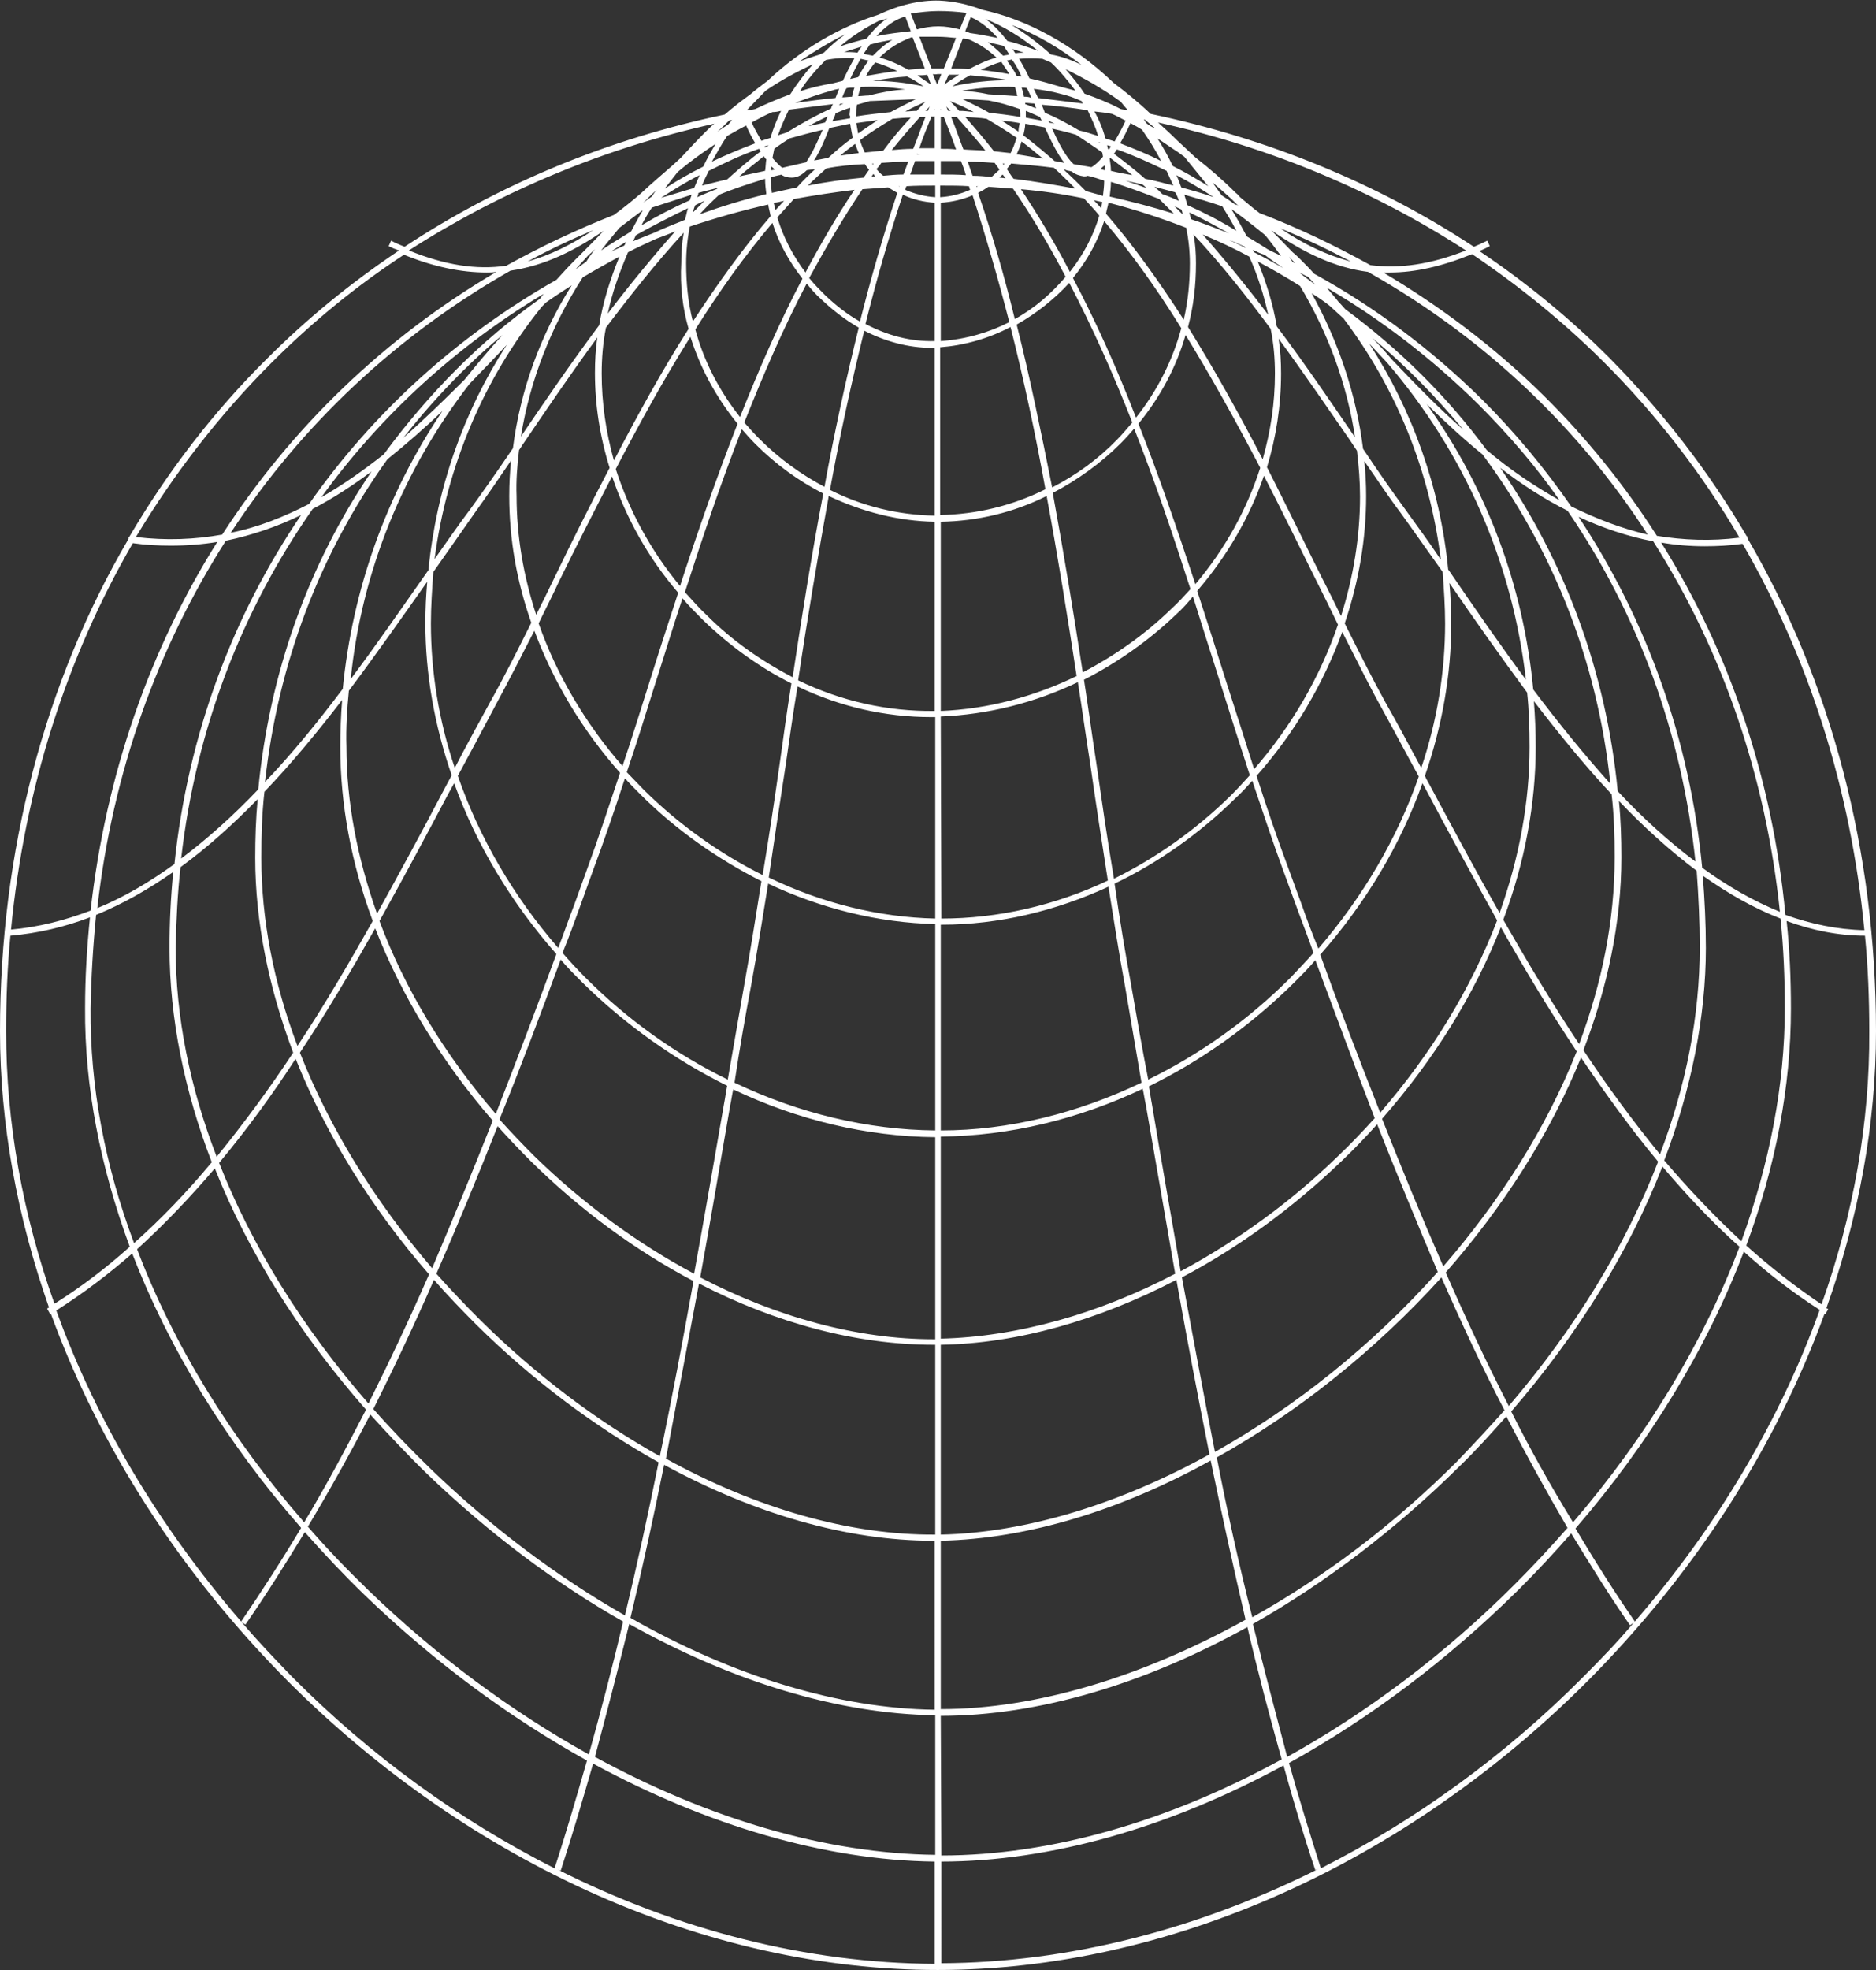 <?xml version="1.0" encoding="UTF-8"?><svg xmlns="http://www.w3.org/2000/svg" xmlns:xlink="http://www.w3.org/1999/xlink" height="321.7" preserveAspectRatio="xMidYMid meet" version="1.0" viewBox="0.0 -0.2 306.5 321.7" width="306.5" zoomAndPan="magnify"><rect x="0.0" y="-0.2" width="306.5" height="321.7" fill="#333333" stroke="none"/><g id="change1_1"><path d="M306.5,168.2c0-29.4-7.3-57-21-80.5l0-0.3c0,0-0.1,0-0.1,0c-6.2-10.6-13.8-20.4-22.5-29.2 c-6.5-6.5-13.6-12.3-21.2-17.4c0.5-0.2,1.1-0.5,1.7-0.8l-0.4-0.9c-0.8,0.4-1.5,0.7-2.2,1c-15.8-10.4-33.7-17.7-52.8-21.7 c-2-1.9-4.1-3.6-6.1-5.1c0,0-0.1-0.1-0.1-0.1c-6.3-6-13.9-10.2-21.3-11.8c-2.4-0.9-4.7-1.4-7-1.5c-3.2-0.1-6.6,0.7-10,2.3 c-6.3,2-12.7,5.7-18.1,10.8c-0.9,0.7-1.9,1.4-2.8,2.2c-1.4,1-2.8,2.1-4.2,3.3c-19,4-36.7,11.3-52.3,21.6c-0.7-0.3-1.5-0.6-2.2-1 l-0.4,0.9c0.6,0.3,1.1,0.5,1.7,0.7C57.3,46,50.2,51.8,43.7,58.3C34.9,67,27.4,76.8,21.1,87.5c0,0-0.1,0-0.1,0l0,0.3 C7.3,111.2,0,138.8,0,168.2c0,15.1,2.8,30.3,8,45.1c-0.1,0.1-0.2,0.1-0.3,0.2l0.5,0.9c0,0,0.1-0.1,0.1-0.1 c7.9,21.7,21.1,42.3,38.7,60c30,30,68.7,47.2,106.2,47.2c37.5,0,76.2-17.2,106.2-47.2c17.6-17.7,30.8-38.3,38.7-60 c0,0,0.1,0.1,0.1,0.1l0.5-0.8c-0.1-0.1-0.2-0.1-0.3-0.2C303.7,198.5,306.5,183.3,306.5,168.2z M297.6,212.8 c-4.3-2.9-8.4-6.1-12.3-9.6c4.8-12.9,7.3-26,7.3-38.7c0-4.8-0.2-9.6-0.7-14.3c4.1,1.5,8.4,2.4,12.8,2.4c0.5,5.1,0.7,10.3,0.7,15.6 C305.5,183.1,302.8,198.2,297.6,212.8z M15.7,149.2c4.4-1.8,8.6-4.2,12.6-7c-0.4,4.1-0.6,8.2-0.6,12.4c0,11.4,2.4,23.3,6.9,35 c-4,4.8-8.2,9.2-12.7,13.2c-4.8-12.8-7.2-25.7-7.1-38.3C14.9,159.3,15.2,154.2,15.7,149.2z M36.9,88.1c4.3-0.9,8.4-2.3,12.3-4.2 c-11.2,16.5-18.5,35.9-20.7,57c-4,2.9-8.2,5.4-12.6,7.2C18.4,125.8,25.8,105.5,36.9,88.1z M14.8,148.5c-4.2,1.6-8.5,2.7-13,3.1 c2.2-22.9,9-44.3,19.9-63.1c2.1,0.3,4.2,0.4,6.2,0.4c2.6,0,5.2-0.2,7.6-0.6C24.5,105.8,17.3,126.2,14.8,148.5z M290.8,148.7 c-4.4-1.8-8.6-4.2-12.7-7.2c-2-20.8-9-40.4-20.2-57.3c3.9,1.8,8,3.2,12.2,4C281.4,106,288.5,126.6,290.8,148.7z M271.4,88.4 c2.3,0.4,4.7,0.6,7.1,0.6c2,0,4.1-0.1,6.2-0.4c10.9,18.8,17.7,40.2,19.9,63.1c-4.4-0.1-8.7-1-12.9-2.5 C289.6,127,282.6,106.3,271.4,88.4z M277.7,154.5c0,11.1-2.2,22.5-6.5,33.8c-4.4-5.4-8.6-11.1-12.5-17c3.9-10.2,6.2-20.8,6.2-31.5 c0-3.1-0.1-6.2-0.4-9.2c4,4.2,8.3,8.1,12.7,11.4C277.5,146.1,277.7,150.3,277.7,154.5z M29.5,141.4c4.4-3.2,8.6-7,12.6-11.1 c-0.3,3.2-0.4,6.4-0.4,9.6c0,10.4,2.2,21.2,6.2,31.8c-3.9,5.9-8.1,11.6-12.5,17c-4.4-11.4-6.7-22.9-6.7-34.1 C28.8,150.1,29,145.7,29.5,141.4z M125.1,14.6c2.5-1.7,5.1-3.1,7.7-4.3c-1.4,1.6-2.6,3.2-3.7,4.9c-1.9,0.7-3.8,1.5-5.7,2.4 c-0.5,0.1-0.9,0.2-1.4,0.2C123.1,16.7,124.1,15.6,125.1,14.6z M263.8,139.8c0,10.4-2.1,20.6-5.8,30.5c-4.4-6.6-8.5-13.5-12.4-20.3 c3.5-9.3,5.3-18.9,5.3-28.2c0-2.5-0.1-5-0.3-7.5c4,5.2,8.2,10.4,12.7,15.2C263.7,132.9,263.8,136.3,263.8,139.8z M43.2,129.1 c4.5-4.7,8.7-9.8,12.7-15c-0.2,2.5-0.3,5.1-0.3,7.7c0,9.4,1.8,19,5.3,28.4c-3.9,6.9-7.9,13.8-12.3,20.4 c-3.9-10.3-5.9-20.7-5.9-30.7C42.7,136.2,42.8,132.7,43.2,129.1z M134.9,9.6c1.5-0.3,3.1-0.4,4.7-0.3c-0.7,1.2-1.3,2.4-1.9,3.7 c-0.5,0.1-1.1,0.3-1.6,0.4c-1.8,0.3-3.6,0.7-5.4,1.3C131.8,12.9,133.3,11.2,134.9,9.6z M170.3,9.4c0.5,0.2,0.9,0.4,1.4,0.6 c1.5,1.4,2.8,3,4,4.6c-0.8-0.2-1.5-0.4-2.3-0.6c-1.7-0.5-3.4-1-5.2-1.4c-0.5-1.1-1.1-2.2-1.7-3.2C167.8,9.3,169.1,9.3,170.3,9.4z M249.3,110.8c-4.3-5.8-8.3-11.6-12-17c-0.2-0.3-0.4-0.6-0.7-1c-1.3-13.3-5.8-25.9-12.9-36.9c1,1.1,2,2.1,2.9,3.1 C239.3,73.8,247.1,91.7,249.3,110.8z M249.9,121.8c0,9-1.7,18.1-4.9,27.1c-3.9-6.9-7.6-13.8-11.2-20.5c-0.3-0.6-0.7-1.2-1-1.9 c2.8-8.1,4.3-16.5,4.3-24.8c0-2.3-0.1-4.5-0.3-6.7c3.9,5.7,8.2,11.8,12.7,17.9C249.8,115.7,249.9,118.7,249.9,121.8z M57,112.6 c4.5-6,8.7-12,12.8-17.8c-0.2,2.3-0.3,4.5-0.3,6.8c0,8.3,1.5,16.7,4.3,24.8c-0.5,0.9-1,1.9-1.5,2.8c-3.4,6.5-7,13.1-10.7,19.8 c-3.2-9-5-18.2-5-27.3C56.5,118.7,56.7,115.6,57,112.6z M76.7,62.5c2-2.1,4.1-4.2,6.1-6.4c-7.1,11-11.5,23.5-12.8,36.8 c-0.2,0.3-0.5,0.7-0.7,1c-3.8,5.4-7.8,11.2-12,16.8C59.1,93,65.9,76.5,76.7,62.5z M152.4,5.8c0.3,0,0.6,0,0.8,0c1,0,2,0.1,3,0.2 l-2,5c-0.1,0-0.3,0-0.4,0c-0.2,0-0.4,0-0.6,0c-0.3,0-0.7,0-1,0l-2-5.2C150.9,5.8,151.7,5.8,152.4,5.8z M153.2,11.9 c0.2,0,0.4,0,0.6,0c0,0,0,0,0,0l-0.7,1.7l-0.7-1.7C152.8,12,153,11.9,153.2,11.9z M206.7,38.2c0.9,1.1,1.8,2.3,2.6,3.4 c-0.7-0.4-1.5-0.7-2.2-1.1c-1.1-0.7-2.2-1.4-3.4-2.1c-0.8-1.5-1.6-3-2.5-4.4c0.1,0,0.1,0,0.2,0.1C203.2,35.4,205,36.8,206.7,38.2z M236.1,101.6c0,7.9-1.3,15.9-3.9,23.6c-2-3.7-3.9-7.3-5.9-10.8c-2.1-3.8-4.3-8.2-6.6-12.8c2.3-6.8,3.5-13.8,3.5-20.8 c0-1.9-0.1-3.8-0.3-5.7c2.1,3,4,5.9,5.9,8.4c2.1,2.9,4.4,6.2,6.9,9.7C235.9,96,236.1,98.8,236.1,101.6z M88.5,49.9 c0.2-0.2,0.4-0.4,0.6-0.6c0,0,0,0,0.1-0.1c1.4-1,2.8-1.9,4.2-2.8C88.3,54.5,85,63.5,83.8,73c-2.5,3.7-4.9,7.1-7,10 c-1.9,2.5-3.8,5.3-5.8,8.1C73,75.9,79,61.7,88.5,49.9z M181.7,18.4c0.7,0.3,1.4,0.7,2.2,1.1c-0.6,1.3-1.2,2.4-1.8,3.4 c-0.5-0.2-1-0.3-1.5-0.5c-0.4-1.5-1-3-1.8-4.4C179.8,18.1,180.7,18.2,181.7,18.4z M222.2,80.9c0,6.6-1.1,13.2-3.1,19.5 c-1-2-2-4.1-3.1-6.2c-2.9-5.8-5.9-12-9-18.1c1.5-4.9,2.3-10.1,2.3-15.3c0-1.9-0.1-3.8-0.4-5.7c4.1,5.6,8,11.3,11.6,16.5 c0.4,0.6,0.8,1.2,1.2,1.8C222,75.9,222.2,78.4,222.2,80.9z M84.8,73.3c0.3-0.4,0.5-0.8,0.8-1.2c3.6-5.3,7.6-11.2,12-17.2 c-0.3,1.9-0.4,3.9-0.4,5.8c0,5.2,0.8,10.4,2.4,15.5c-3.2,6.1-6.2,12.1-9,17.9c-1,2.1-2,4.1-3,6.1c-2.1-6.4-3.2-12.9-3.2-19.4 C84.3,78.3,84.5,75.8,84.8,73.3z M117.5,31.6c2.4-1,4.9-1.8,7.5-2.6c0,0.8,0.1,1.7,0.2,2.5c-3.7,0.9-7.3,2-10.9,3.3 C115.3,33.7,116.4,32.6,117.5,31.6z M126.5,24.1c0.8-0.6,1.7-1.2,2.5-1.7c1.8-0.5,3.6-1,5.4-1.4c-0.9,2.1-1.8,4-2.7,5.3 c-1.3,0.3-2.6,0.6-3.9,0.9c-0.5-0.4-1-0.9-1.6-1.6C126.3,25.1,126.4,24.6,126.5,24.1z M166.6,17.6c0,0.3,0.1,0.6,0.1,1 c0,0.1,0,0.2,0,0.3c-1.7-0.3-3.4-0.5-5.1-0.7c-1.4-0.8-2.9-1.5-4.3-2.2c1.4,0,2.8,0.1,4.2,0.2C163.2,16.5,164.9,17,166.6,17.6z M169.9,18.9c0.1,0.2,0.2,0.4,0.3,0.6c-0.9-0.2-1.7-0.3-2.6-0.5c0-0.2,0-0.3,0-0.5c0-0.2,0-0.4,0-0.6 C168.4,18.2,169.2,18.6,169.9,18.9z M180.1,24.7c0,0.2,0.1,0.5,0.1,0.7c-0.7,0.8-1.3,1.4-1.9,1.7c-1-0.2-1.9-0.3-2.9-0.5 c-1.2-1.1-2.4-3.3-3.5-5.8c1.3,0.3,2.6,0.6,3.9,1C177.3,22.8,178.7,23.7,180.1,24.7z M179.5,23c0.1,0,0.2,0.1,0.3,0.1 c0,0,0,0.1,0,0.1C179.7,23.2,179.6,23.1,179.5,23z M208.3,60.8c0,4.8-0.7,9.4-2,14c-3.8-7.3-7.9-14.7-12.2-21.6 c0.9-3.4,1.3-6.8,1.3-10.4c0-1.6-0.1-3.2-0.4-4.7c4.5,4.8,8.7,10.1,12.6,15.4C208.1,55.9,208.3,58.4,208.3,60.8z M127.3,28.4 c0.1,0,0.2,0,0.3-0.1c0.6,0.4,1.2,0.5,1.7,0.5c0,0,0,0,0.1,0c0.9,0,1.7-0.5,2.4-1.2c0.5-0.1,0.9-0.1,1.4-0.2c-1,0.9-2,1.9-3,3 c-1.4,0.3-2.7,0.6-4.1,0.9c-0.1-0.9-0.2-1.7-0.2-2.5C126.4,28.6,126.8,28.5,127.3,28.4z M142.7,26.5c0,0.1-0.1,0.1-0.1,0.2 c0-0.1-0.1-0.1-0.1-0.2C142.5,26.5,142.6,26.5,142.7,26.5z M144,26.4c1.4-0.1,2.9-0.2,4.4-0.2c-0.3,0.7-0.5,1.4-0.8,2.1 c-1.1,0-2.2,0.1-3.3,0.2c-0.4-0.3-0.8-0.7-1.1-1.1C143.5,27.1,143.8,26.7,144,26.4z M153.7,28.3v-2.2c1.1,0,2.2,0,3.3,0 c0.3,0.8,0.6,1.5,0.8,2.3C156.5,28.3,155.1,28.3,153.7,28.3z M153.7,25.1L153.7,25.1c0.7,0,1.5,0,2.2,0 C155.2,25.1,154.5,25.1,153.7,25.1z M153.7,30.1c0.1,0,0.2,0,0.2,0c1.5,0,3,0,4.4,0.1c0.1,0.2,0.1,0.4,0.2,0.6 c-1.6,0.7-3.2,1.1-4.9,1.2V30.1z M159.5,30.2c0.1,0,0.2,0,0.3,0c-0.1,0-0.2,0.1-0.2,0.1C159.5,30.3,159.5,30.2,159.5,30.2z M163.3,28.8c0.2-0.2,0.4-0.4,0.5-0.5c0.2,0.2,0.3,0.4,0.5,0.6C164,28.9,163.6,28.8,163.3,28.8z M162,28.7c-1-0.1-2-0.2-3.1-0.2 c-0.3-0.8-0.5-1.5-0.8-2.3c1.5,0,2.9,0.1,4.4,0.2c0.3,0.4,0.5,0.7,0.8,1.1C162.9,27.9,162.4,28.3,162,28.7z M163.8,26.5 c0.1,0,0.2,0,0.3,0c0,0.1-0.1,0.1-0.1,0.2C163.9,26.6,163.8,26.5,163.8,26.5z M153.7,24.1v-5.2c0.2,0,0.3,0,0.5,0 c0.7,1.8,1.4,3.5,2,5.3C155.4,24.1,154.6,24.1,153.7,24.1z M153.7,17.8v-0.2C153.8,17.7,153.8,17.8,153.7,17.8 C153.8,17.8,153.8,17.8,153.7,17.8z M152.7,17.8C152.7,17.8,152.7,17.8,152.7,17.8c-0.1-0.1,0-0.2,0-0.2V17.8z M152.7,18.8v5.2 c-0.8,0-1.7,0-2.5,0c0.6-1.8,1.3-3.5,2-5.2C152.4,18.9,152.6,18.8,152.7,18.8z M152.1,25c0.2,0,0.4,0,0.6,0v0c-1,0-1.9,0-2.9,0 c0,0,0,0,0-0.1C150.6,25.1,151.4,25,152.1,25z M152.7,26.1v2.2c-1.4,0-2.7,0-4,0c0.3-0.7,0.5-1.4,0.8-2.2 C150.6,26.1,151.7,26.1,152.7,26.1z M143,28.6c-0.2,0-0.4,0-0.6,0c0.1-0.1,0.2-0.3,0.3-0.4C142.8,28.4,142.9,28.5,143,28.6z M147,30.2C147,30.3,147,30.3,147,30.2c-0.1,0.1-0.1,0-0.2,0C146.9,30.2,146.9,30.2,147,30.2z M148.1,30.2c1.6-0.1,3.1-0.1,4.7-0.1 v1.9c-1.6-0.1-3.3-0.5-4.9-1.2C147.9,30.6,148,30.4,148.1,30.2z M152.7,32.9v22.6c-3.9,0.1-7.7-0.9-11.3-2.8 c1.8-7.2,3.8-14.2,6.1-21.1C149.2,32.4,151,32.8,152.7,32.9z M153.7,32.9c1.8-0.1,3.5-0.5,5.2-1.2c2.2,6.8,4.2,13.7,6,20.7 c-3.3,1.7-7.1,2.8-11.2,3.1V32.9z M159.8,31.3c0.6-0.3,1.1-0.6,1.7-1c1.3,0.1,2.7,0.2,4,0.3c3.1,4.5,6,9.4,8.6,14.4 c-2.3,2.7-5,5.1-8.3,6.9C164.1,44.9,162.1,38,159.8,31.3z M166.8,30.7c3.5,0.3,6.9,0.8,10.3,1.5c0.8,0.9,1.7,1.8,2.5,2.8 c-0.9,3.2-2.6,6.4-4.8,9.2C172.3,39.4,169.6,34.9,166.8,30.7z M178.7,32.5c0.5,0.1,0.9,0.2,1.4,0.3c-0.1,0.3-0.1,0.7-0.2,1 C179.5,33.3,179.1,32.9,178.7,32.5z M165.6,29c-0.4-0.5-0.7-1-1.1-1.6c0.2-0.3,0.5-0.6,0.7-0.9c2.3,0.2,4.7,0.4,7,0.7 c1.2,1.1,2.3,2.2,3.5,3.4C172.4,30,169,29.4,165.6,29z M166.1,25c0.3-0.7,0.6-1.3,0.8-2.1c1.2,0.9,2.3,1.8,3.5,2.8 C169,25.5,167.5,25.2,166.1,25z M157.4,24.2c-0.7-1.8-1.3-3.6-2-5.3c0.3,0,0.6,0,0.9,0c1.6,1.8,3.2,3.6,4.7,5.5 C159.8,24.3,158.6,24.3,157.4,24.2z M154.9,17.9c-0.1-0.2-0.2-0.5-0.3-0.7c0.2,0.2,0.5,0.5,0.7,0.7 C155.2,17.9,155.1,17.9,154.9,17.9z M151.6,17.9c-0.1,0-0.3,0-0.4,0c0.2-0.2,0.5-0.5,0.7-0.7C151.8,17.4,151.7,17.6,151.6,17.9z M151.2,18.9c-0.7,1.7-1.3,3.5-2,5.2c-1.2,0-2.3,0.1-3.5,0.2c1.5-1.9,3-3.6,4.6-5.4C150.5,18.9,150.8,18.9,151.2,18.9z M148.8,25.1 C148.8,25.1,148.8,25.1,148.8,25.1c-1.3,0.1-2.7,0.1-4,0.2c0,0,0,0,0,0C146.1,25.2,147.5,25.2,148.8,25.1z M137.3,25.2 c0.8-0.7,1.6-1.3,2.4-1.9c0.2,0.5,0.4,1,0.6,1.5C139.3,24.9,138.2,25.1,137.3,25.2z M141.3,26.6c0.2,0.3,0.4,0.6,0.7,0.9 c-0.3,0.4-0.6,0.9-0.9,1.3c-3.1,0.3-6.1,0.7-9.1,1.3c1-1,2-1.9,3-2.8C137,26.9,139.2,26.7,141.3,26.6z M128.1,32.6 c-0.5,0.5-0.9,1-1.4,1.5c-0.1-0.4-0.2-0.8-0.3-1.2C127,32.9,127.5,32.7,128.1,32.6z M129.7,32.3c3.3-0.6,6.6-1.1,9.9-1.5 c-2.9,4.3-5.5,8.8-8,13.5c-2.1-2.8-3.7-5.9-4.6-9C127.9,34.3,128.8,33.3,129.7,32.3z M140.9,30.7c1.4-0.1,2.8-0.2,4.2-0.3 c0.5,0.3,1,0.6,1.5,0.9c-2.3,6.9-4.3,13.9-6.1,21c-2-1.1-3.9-2.6-5.7-4.3c-0.9-0.9-1.8-1.8-2.6-2.8C135,40.1,137.8,35.3,140.9,30.7 z M134.2,48.7c1.9,1.8,4,3.4,6.1,4.6c-2.1,8.5-4,17.2-5.6,26c-3.8-2-7.4-4.6-10.6-7.8c-0.9-0.9-1.7-1.8-2.5-2.7 c3.1-7.8,6.4-15.5,10.2-22.7C132.5,47,133.3,47.9,134.2,48.7z M141.2,53.8c3.5,1.8,7.3,2.8,11,2.8c0.2,0,0.3,0,0.5,0V84 c-5.9-0.1-11.8-1.5-17.1-4.2C137.2,71,139.1,62.3,141.2,53.8z M153.7,56.5c3.8-0.3,7.8-1.4,11.4-3.3c2.2,8.7,4.1,17.6,5.7,26.5 c-5.4,2.7-11.3,4.1-17.2,4.2V56.5z M166.1,52.8c3.2-1.8,6.1-4.1,8.6-6.8c3.8,7.3,7.2,14.9,10.3,22.8c-0.8,0.9-1.6,1.9-2.5,2.8 c-3.1,3.2-6.7,5.8-10.6,7.8C170.1,70.4,168.3,61.5,166.1,52.8z M175.3,45.2c2.2-2.7,4-5.8,5.1-9.3c4.5,5.3,8.7,11.2,12.6,17.5 c-1.4,5.2-3.9,10.2-7.4,14.6C182.5,60,179.1,52.4,175.3,45.2z M180.7,34.7c0.1-0.6,0.3-1.2,0.4-1.8c4.3,1.1,8.6,2.5,12.7,4.1 c0.4,1.9,0.6,3.9,0.6,5.8c0,3.1-0.3,6.2-1,9.2C189.4,45.8,185.2,39.9,180.7,34.7z M177.4,31c-1.2-1.2-2.4-2.4-3.6-3.5 c0.1,0,0.3,0,0.4,0.1c0.3,0.1,0.6,0.1,0.9,0.2c0.6,0.5,1.3,0.7,2,0.8c0,0,0,0,0,0c0.2,0,0.4,0,0.6-0.1c0.9,0.2,1.8,0.5,2.7,0.8 c0,0.8-0.1,1.7-0.2,2.5C179.3,31.5,178.4,31.3,177.4,31z M172.3,26.1c-1.7-1.5-3.4-2.9-5.1-4.2c0.1-0.6,0.3-1.2,0.3-1.9 c1.1,0.2,2.1,0.4,3.2,0.6c1.1,2.4,2.1,4.4,3.2,5.8C173.4,26.3,172.9,26.2,172.3,26.1z M166.4,21.3c-0.9-0.6-1.8-1.2-2.7-1.8 c1,0.1,1.9,0.2,2.9,0.4C166.5,20.4,166.4,20.8,166.4,21.3z M166.1,22.3c-0.3,0.9-0.6,1.8-1,2.5c-0.9-0.1-1.8-0.2-2.7-0.3 c-1.5-1.9-3.1-3.8-4.7-5.6c1.2,0.1,2.4,0.1,3.5,0.3C162.9,20.2,164.5,21.2,166.1,22.3z M156.7,17.9c-0.5-0.6-1-1.1-1.5-1.6 c1.3,0.5,2.6,1.1,3.9,1.8C158.3,18,157.5,17.9,156.7,17.9z M149.8,17.9c-0.6,0-1.3,0.1-1.9,0.1c1.1-0.6,2.2-1.1,3.3-1.6 C150.7,16.9,150.2,17.4,149.8,17.9z M148.8,19c-1.6,1.7-3.1,3.5-4.5,5.4c-1,0.1-2,0.2-3,0.3c-0.3-0.6-0.6-1.3-0.8-2 c1.7-1.3,3.5-2.4,5.3-3.5C146.8,19.1,147.8,19,148.8,19z M140.2,21.6c-0.1-0.6-0.2-1.1-0.3-1.7c1.2-0.2,2.4-0.3,3.5-0.5 C142.4,20.1,141.3,20.8,140.2,21.6z M139.3,22.3c-1.4,1-2.7,2.1-4,3.3c-0.8,0.1-1.5,0.3-2.3,0.4c0.9-1.4,1.7-3.2,2.5-5.3 c1.1-0.2,2.3-0.5,3.4-0.7C139,20.8,139.2,21.6,139.3,22.3z M112.7,36.8c4.2-1.4,8.4-2.6,12.8-3.6c0.1,0.6,0.3,1.3,0.4,1.9 c-4.5,5.2-8.7,11.1-12.7,17.2c-0.8-3.1-1.1-6.3-1.1-9.5C112.1,40.8,112.3,38.8,112.7,36.8z M126.2,36.2c1,3.2,2.7,6.3,4.9,9.1 c-3.8,7.2-7.1,14.8-10.2,22.6c-3.4-4.3-5.9-9.1-7.3-14.3C117.5,47.4,121.7,41.5,126.2,36.2z M120.5,69c-3.4,8.7-6.5,17.6-9.4,26.5 c-4.8-5.8-8.3-12.3-10.5-19.1c3.8-7.3,7.8-14.6,12.2-21.6C114.4,59.9,117,64.7,120.5,69z M121.2,69.9c0.7,0.8,1.4,1.6,2.2,2.4 c3.3,3.3,7,6,11.1,8.1c-1.9,10-3.5,20-5,30c-5-2.6-9.8-5.9-14-10.1c-1.3-1.2-2.4-2.5-3.6-3.8C114.8,87.5,117.8,78.6,121.2,69.9z M135.4,80.8c5.5,2.6,11.4,4.1,17.3,4.2v30.9c-7.7,0.1-15.3-1.6-22.3-5C131.9,100.8,133.6,90.8,135.4,80.8z M153.7,85 c6-0.1,11.9-1.5,17.3-4.2c1.8,9.7,3.4,19.6,4.9,29.4c-7,3.4-14.6,5.4-22.2,5.7L153.7,85L153.7,85z M172,80.3 c4-2.1,7.8-4.8,11.1-8.1c0.8-0.8,1.5-1.6,2.2-2.4c3.4,8.6,6.4,17.5,9.2,26.2c-1,1.1-2,2.2-3.1,3.2c-4.3,4.2-9.3,7.7-14.5,10.4 C175.4,99.9,173.8,90.1,172,80.3z M186,69c3.6-4.4,6.2-9.3,7.7-14.5c4.3,7,8.4,14.4,12.2,21.7c-2.2,6.8-5.7,13.2-10.6,19 C192.4,86.4,189.4,77.6,186,69z M196.5,38.1c2.6,1.1,5.2,2.3,7.6,3.6c1.4,3.1,2.4,6.3,3.1,9.5C203.8,46.7,200.2,42.3,196.5,38.1z M200.8,39c0.9,0.3,1.7,0.7,2.6,1.1c0,0.1,0.1,0.2,0.1,0.2C202.6,39.8,201.7,39.4,200.8,39z M194.6,35.6c-0.1-0.4-0.2-0.7-0.3-1.1 c2.2,1,4.3,2.2,6.5,3.4C198.7,37.1,196.7,36.3,194.6,35.6z M193.2,34.8c-0.4-0.4-0.9-0.9-1.3-1.3c0.4,0.2,0.7,0.3,1.1,0.5 C193.1,34.2,193.2,34.5,193.2,34.8z M191.8,34.7c-3.5-1.1-7-2-10.5-2.8c0.1-0.8,0.2-1.6,0.2-2.4c2.7,0.8,5.3,1.8,7.9,2.8 C190.2,33.1,191,33.9,191.8,34.7z M179.8,27.4c0.2-0.2,0.4-0.4,0.7-0.6c0,0.3,0,0.5,0,0.8C180.2,27.5,180,27.5,179.8,27.4z M171.4,19.8c0-0.1-0.1-0.2-0.1-0.3c0.3,0.2,0.7,0.3,1,0.5C172,19.9,171.7,19.9,171.4,19.8z M149.6,16c-1.4,0.7-2.8,1.4-4.1,2.1 c-1.9,0.2-3.7,0.4-5.6,0.7c0-0.1,0-0.2,0-0.3c0-0.5,0-1.1,0.1-1.6c0.7-0.2,1.4-0.4,2.1-0.6C144.5,16.2,147,16.1,149.6,16z M138.9,19.1c-1,0.2-1.9,0.3-2.9,0.5c0.1-0.3,0.3-0.6,0.4-0.9c0-0.1,0.1-0.2,0.1-0.4c0.8-0.3,1.6-0.7,2.4-0.9 c0,0.4-0.1,0.8-0.1,1.2C138.9,18.7,138.9,18.9,138.9,19.1z M134.8,19.8c-0.9,0.2-1.8,0.4-2.7,0.6c1-0.6,2.1-1.1,3.1-1.6 C135.1,19.2,134.9,19.5,134.8,19.8z M126.6,27.5c-0.2,0-0.4,0.1-0.6,0.1c0-0.2,0-0.4,0-0.6C126.2,27.1,126.4,27.3,126.6,27.5z M112.5,53.5c-4.4,6.9-8.4,14.2-12.2,21.5c-1.3-4.6-2-9.4-2-14.2c0-2.5,0.2-5,0.7-7.5c4-5.3,8.2-10.6,12.7-15.5 c-0.3,1.7-0.4,3.4-0.4,5C111.1,46.5,111.5,50,112.5,53.5z M91.4,94.6c2.7-5.5,5.6-11.2,8.6-17c2.3,6.8,5.9,13.3,10.8,19 c-1.6,4.9-3.2,9.8-4.7,14.6c-1.5,4.7-2.9,9.3-4.4,13.7c-6.1-7-10.8-15-13.7-23.3C89.1,99.3,90.3,97,91.4,94.6z M107,111.6 c1.5-4.6,2.9-9.3,4.5-14.1c1,1.2,2.1,2.3,3.2,3.4c4.4,4.3,9.4,7.9,14.6,10.5c-0.7,4.3-1.3,8.7-1.9,13c-0.9,6.3-1.8,12.3-2.8,18.3 c-7-3.5-13.5-8.1-19.3-13.8c-1-1-1.9-2-2.9-3C104,121.2,105.5,116.4,107,111.6z M128.4,124.5c0.6-4.2,1.2-8.4,1.9-12.6 c6.9,3.3,14.3,5,21.8,5c0.2,0,0.5,0,0.7,0v32.9c-9.2-0.2-18.5-2.5-27.2-6.7C126.5,137,127.4,130.9,128.4,124.5z M153.7,116.8 c7.6-0.3,15.3-2.2,22.4-5.6c0.7,4.4,1.3,8.8,2,13.2c0.9,6.3,1.9,12.8,2.9,19.2c-8.7,4.1-18,6.2-27.2,6.2L153.7,116.8L153.7,116.8z M179.1,124.3c-0.7-4.5-1.3-9-2-13.5c5.5-2.8,10.6-6.4,15.1-10.7c1-0.9,1.9-1.9,2.7-2.9c1.5,4.8,3,9.5,4.5,14.2 c1.6,5.1,3.2,10.1,4.8,15c-1,1.1-2,2.2-3.1,3.3c-5.7,5.6-12.2,10.2-19.1,13.6C180.9,136.8,180,130.5,179.1,124.3z M200.3,111 c-1.5-4.8-3.1-9.8-4.7-14.7c4.9-5.7,8.6-12.1,10.9-18.8c3,5.8,5.8,11.6,8.6,17.2c1.2,2.4,2.4,4.8,3.5,7.1 c-2.9,8.5-7.6,16.6-13.7,23.6C203.4,120.7,201.9,115.9,200.3,111z M221.3,71.1c-3.9-5.7-8.1-11.9-12.7-18 c-0.6-3.6-1.7-7.1-3.1-10.6c2.4,1.3,4.7,2.6,6.9,4c4.6,7.7,7.7,16.1,9,24.8C221.4,71.2,221.4,71.1,221.3,71.1z M209.7,43.6 c-1.6-0.9-3.2-1.8-4.8-2.6c-0.1-0.1-0.1-0.2-0.2-0.4c0.6,0.3,1.2,0.6,1.9,0.8C207.6,42.2,208.7,42.9,209.7,43.6z M194,33.3 c-0.2-0.6-0.3-1.1-0.5-1.7c2.1,0.6,4.2,1.2,6.2,1.9c0.8,1.3,1.6,2.6,2.3,4C199.4,35.9,196.7,34.5,194,33.3z M192.6,32.6 c-0.9-0.4-1.8-0.8-2.7-1.1c-0.4-0.4-0.8-0.8-1.3-1.2c1.1,0.3,2.3,0.6,3.4,0.9C192.3,31.7,192.5,32.2,192.6,32.6z M187.3,30.5 c-1.1-0.4-2.3-0.8-3.4-1.2c0.9,0.2,1.8,0.4,2.7,0.6C186.8,30,187.1,30.3,187.3,30.5z M181.5,27.7c0-0.7-0.1-1.3-0.2-2 c0,0,0.1-0.1,0.1-0.1c1.2,0.9,2.4,1.8,3.6,2.8C183.8,28.2,182.7,28,181.5,27.7z M181,24.1c0-0.2-0.1-0.4-0.1-0.6 c0.2,0.1,0.4,0.1,0.6,0.2c-0.1,0.2-0.2,0.3-0.3,0.5C181.1,24.2,181.1,24.1,181,24.1z M179.4,22c-1-0.3-2.1-0.7-3.1-0.9 c-1.8-1.1-3.7-2.1-5.6-2.9c0-0.1-0.1-0.2-0.1-0.3c-0.1-0.3-0.3-0.7-0.4-1c2.5,0.2,5,0.5,7.5,0.9C178.3,19.1,179,20.5,179.4,22z M169.3,17.5c-0.6-0.2-1.2-0.5-1.8-0.7c0-0.1,0-0.2,0-0.2c0.5,0,1,0.1,1.5,0.1C169.1,17,169.2,17.3,169.3,17.5z M167.3,15.6 c-0.1-0.5-0.2-1-0.4-1.5c0.3,0,0.6,0,0.9,0.1c0.2,0.5,0.5,1,0.7,1.6C168.1,15.6,167.7,15.6,167.3,15.6z M165.8,14 c0.2,0.5,0.3,1,0.4,1.5c-1.6-0.1-3.1-0.2-4.7-0.3c-1.4-0.3-2.8-0.5-4.3-0.6C160.3,14.1,163.1,13.9,165.8,14z M141.9,15.4 c-0.6,0-1.1,0.1-1.7,0.1c0.1-0.5,0.3-1,0.4-1.5c2.4-0.1,4.8,0,7.3,0.4C145.9,14.5,143.9,14.9,141.9,15.4z M139.6,14.1 c-0.2,0.5-0.3,1-0.4,1.5c-0.5,0-1.1,0.1-1.6,0.1c0.2-0.5,0.4-1,0.7-1.5C138.7,14.1,139.1,14.1,139.6,14.1z M137.8,16.7 c-0.2,0.1-0.5,0.2-0.7,0.3c0-0.1,0.1-0.1,0.1-0.2C137.4,16.7,137.6,16.7,137.8,16.7z M135.8,17.5c-2.4,1.1-4.8,2.4-7.2,3.9 c-0.5,0.2-1,0.3-1.5,0.5c0.5-1.4,1.1-2.8,1.8-4.2c2.4-0.3,4.8-0.6,7.2-0.9C135.9,17.1,135.8,17.3,135.8,17.5z M127.6,17.9 c-0.7,1.5-1.3,2.9-1.7,4.4c-0.5,0.2-1,0.3-1.5,0.5c-0.5-0.9-1.1-1.9-1.6-3c1.1-0.6,2.2-1.2,3.4-1.7C126.7,18.1,127.2,18,127.6,17.9 z M125.6,23.5C125.6,23.5,125.6,23.5,125.6,23.5c-0.2,0.2-0.4,0.3-0.6,0.4c0-0.1-0.1-0.1-0.1-0.2C125.2,23.6,125.4,23.6,125.6,23.5 z M125.2,25.8c-0.1,0.6-0.1,1.3-0.2,1.9c-1.4,0.3-2.8,0.6-4.2,0.9c1.3-1.2,2.7-2.2,4-3.3C124.9,25.5,125,25.7,125.2,25.8z M117,30.7c-1,0.4-2,0.8-3.1,1.3c0.1-0.2,0.2-0.5,0.2-0.7c1-0.3,2-0.5,3.1-0.8C117.2,30.6,117.1,30.7,117,30.7z M115.1,32.6 c-0.6,0.6-1.3,1.3-1.9,1.9c0.1-0.4,0.2-0.8,0.4-1.2C114,33.1,114.6,32.8,115.1,32.6z M110.3,37.6c-3.8,4.3-7.5,8.8-11,13.4 c0.7-3.4,1.9-6.7,3.3-10c1.5-0.8,3.1-1.5,4.6-2.2C108.3,38.4,109.3,38,110.3,37.6z M101.2,41.7c-1.5,3.7-2.7,7.4-3.3,11.2 c-4.7,6.3-9,12.6-12.8,18.2c1.5-9.3,5-18.1,10.1-26C97.2,43.9,99.2,42.8,101.2,41.7z M70.8,93.2c2.4-3.4,4.7-6.7,6.8-9.7 c1.8-2.5,3.8-5.4,5.9-8.5c-0.2,1.9-0.3,3.8-0.3,5.8c0,7,1.2,13.9,3.6,20.7c-2.3,4.6-4.5,9-6.7,12.9c-1.9,3.5-3.9,7.1-5.8,10.8 c-2.6-7.7-3.9-15.7-3.9-23.6C70.4,98.8,70.6,96,70.8,93.2z M81,114.9c2-3.7,4.1-7.8,6.3-12.1c3.1,8.3,7.8,16.2,14,23.2 c-1.8,5.4-3.5,10.6-5.3,15.5l-2.2,6.1c-0.9,2.3-1.7,4.7-2.6,7c-7.3-8.4-12.9-18-16.4-28.1C76.9,122.6,79,118.7,81,114.9z M94.7,148 l2.2-6.1c1.8-4.8,3.5-9.8,5.2-15c0.8,0.9,1.7,1.8,2.5,2.6c5.9,5.9,12.7,10.6,19.8,14.2c-0.9,5.7-1.8,11.3-2.8,16.9 c-0.9,5.2-1.8,10.3-2.7,15.5c-8.4-4.1-16.3-9.7-23.2-16.6c-1.3-1.3-2.6-2.7-3.8-4.1C92.9,153,93.8,150.5,94.7,148z M122.7,160.8 c1-5.5,1.9-11.1,2.8-16.7c8.7,4.1,18.1,6.4,27.3,6.6v33.7c-11.1-0.1-22.3-2.8-32.8-7.8C120.8,171.3,121.7,166.1,122.7,160.8z M153.7,150.8c0.1,0,0.1,0,0.2,0c9.2,0,18.5-2.2,27.2-6.2c0.9,5.5,1.7,10.9,2.7,16.2c0.9,5.2,1.8,10.5,2.7,15.8 c-10.5,5-21.7,7.8-32.8,7.8L153.7,150.8L153.7,150.8z M184.8,160.6c-1-5.4-1.9-10.9-2.7-16.5c7.1-3.4,13.8-8.1,19.7-13.9 c1-0.9,1.9-1.9,2.8-2.9c1.7,5,3.3,9.9,5,14.5l2.2,6c0.9,2.5,1.9,5,2.8,7.6c-1.2,1.4-2.5,2.7-3.8,4.1c-6.9,6.9-14.8,12.5-23.2,16.6 C186.6,171,185.7,165.8,184.8,160.6z M212.7,147.6l-2.2-6c-1.8-4.8-3.5-9.8-5.2-15.1c6.2-7,10.9-15,14-23.5c2.2,4.3,4.2,8.4,6.2,12 c2.1,3.8,4.1,7.6,6.3,11.6c-3.5,10.1-9.1,19.6-16.4,28.1C214.4,152.3,213.5,149.9,212.7,147.6z M229.6,83c-2.2-3-4.5-6.3-6.9-9.9 c-1.1-8.8-4-17.5-8.4-25.4c1,0.6,2,1.3,2.9,2c0.8,0.7,1.5,1.4,2.3,2.1c8.7,11.5,14.1,25,15.9,39.4C233.4,88.2,231.4,85.5,229.6,83z M212.3,44.3C212.3,44.3,212.3,44.3,212.3,44.3c0.4,0.2,0.9,0.5,1.4,0.7c0.4,0.4,0.8,0.9,1.2,1.3C214,45.6,213.1,45,212.3,44.3z M193,30.4c-0.3-0.7-0.5-1.4-0.8-2c2.1,1.1,4.1,2.3,6.1,3.6C196.6,31.4,194.8,30.9,193,30.4z M191.7,30.1c-1.5-0.4-3-0.8-4.6-1.1 c-1.7-1.5-3.4-2.8-5.1-4.1c0.2-0.2,0.3-0.5,0.5-0.7c2.8,1,5.4,2.2,8.1,3.5C190.9,28.4,191.3,29.2,191.7,30.1z M183,23.2 c0.6-1,1.1-2,1.7-3.3c0.7,0.4,1.3,0.7,1.9,1.1c1.1,1.6,2.2,3.3,3.1,5.1C187.6,25,185.3,24.1,183,23.2z M176.7,16.3 c0.1,0.1,0.1,0.2,0.2,0.4c-2.4-0.3-4.8-0.6-7.3-0.9c-0.2-0.5-0.5-1-0.7-1.5c1.5,0.2,2.9,0.4,4.3,0.8 C174.5,15.4,175.6,15.8,176.7,16.3z M155.6,13.9c1-0.7,1.9-1.3,2.9-1.8c2.1,0.2,4.3,0.4,6.4,0.8C161.9,12.9,158.8,13.2,155.6,13.9z M154.3,13.6L155,12c0.6,0,1.1,0,1.7,0C155.9,12.5,155.1,13,154.3,13.6z M152.1,13.6c-0.8-0.5-1.5-1-2.2-1.5c0.5,0,1.1,0,1.6-0.1 L152.1,13.6z M150.9,13.9c-2.9-0.6-5.6-0.9-8.3-0.9c1.9-0.3,3.7-0.6,5.6-0.7C149.1,12.7,150,13.3,150.9,13.9z M137.1,14.3 c-0.2,0.5-0.4,1-0.6,1.5c-2.2,0.2-4.4,0.5-6.6,0.8c2.1-0.8,4.1-1.5,6.3-2.1C136.4,14.4,136.7,14.4,137.1,14.3z M121.9,20.3 c0.5,1.1,1,2.1,1.5,2.9c-2.4,0.9-4.8,1.9-7.1,3c0.8-1.4,1.6-2.9,2.5-4.2C119.9,21.4,120.9,20.8,121.9,20.3z M124,24.1 c0.1,0.1,0.2,0.3,0.3,0.4c-1.9,1.4-3.7,3-5.5,4.6c-1.4,0.3-2.8,0.7-4.1,1c0.3-0.8,0.7-1.6,1.1-2.4C118.4,26.4,121.1,25.1,124,24.1z M113.4,30.5c-1.8,0.5-3.6,1.1-5.4,1.6c2-1.3,4.1-2.6,6.3-3.7C114,29.1,113.7,29.8,113.4,30.5z M113,31.6c-0.1,0.3-0.2,0.6-0.3,0.9 c-2.7,1.2-5.4,2.6-7.9,4.1c0.5-1,1.1-2,1.7-2.9C108.7,33,110.8,32.3,113,31.6z M112.4,33.8c-0.2,0.6-0.3,1.3-0.5,1.9 c-1.7,0.7-3.3,1.3-5,2.1c-1.2,0.5-2.3,0.9-3.5,1.4c0.2-0.3,0.3-0.6,0.5-1C106.6,36.7,109.5,35.2,112.4,33.8z M102,39.9 c-0.7,0.3-1.5,0.7-2.2,1c0.8-0.5,1.6-1.1,2.5-1.6C102.2,39.5,102.1,39.7,102,39.9z M73.1,129.7c0.4-0.7,0.7-1.3,1.1-2 c3.6,10,9.3,19.5,16.7,27.9c-3.2,8.7-6.5,17.4-9.9,26.1c-8.4-9.7-14.9-20.5-19-31.5C65.8,143.4,69.5,136.5,73.1,129.7z M91.6,156.5 c1.1,1.3,2.3,2.5,3.5,3.7c7.1,7,15.2,12.7,23.7,16.9c-0.2,1-0.3,1.9-0.5,2.9c-1.6,9.2-3.2,18.5-4.9,27.8 c-9.2-4.9-18.1-11.4-26.1-19.2c-2-2-3.9-4-5.7-6C85.1,174,88.4,165.2,91.6,156.5z M119.3,180.3c0.2-0.9,0.3-1.8,0.5-2.6 c10.5,5,21.8,7.7,33,7.8v33c-0.1,0-0.2,0-0.3,0c-12.4,0-25.6-3.6-38.1-10.1C116.1,199,117.7,189.6,119.3,180.3z M153.7,185.4 c11.2-0.1,22.4-2.8,33-7.8c0.2,0.9,0.3,1.7,0.5,2.6c1.6,9.2,3.2,18.4,4.8,27.6c-12.6,6.6-25.9,10.3-38.3,10.6V185.4z M188.2,180.1 c-0.2-1-0.3-1.9-0.5-2.9c8.6-4.2,16.6-9.9,23.7-16.9c1.2-1.2,2.4-2.4,3.5-3.7c3.2,8.6,6.4,17.2,9.7,25.8c-1.9,2.1-3.9,4.2-6,6.2 c-7.8,7.6-16.6,13.9-25.7,18.8C191.3,198.2,189.7,189.1,188.2,180.1z M215.7,155.7c7.4-8.4,13.1-17.9,16.7-28 c0.2,0.4,0.4,0.7,0.6,1.1c3.7,7,7.6,14.1,11.6,21.3c-4.2,11-10.7,21.7-19.1,31.4C222.1,172.9,218.8,164.3,215.7,155.7z M211.2,42.6 c-0.2-0.3-0.4-0.6-0.6-0.9c0.3,0.4,0.7,0.7,1,1.1C211.4,42.7,211.3,42.6,211.2,42.6z M201.8,33.2c-0.7-0.5-1.4-1-2.2-1.5 c-0.5-0.7-1-1.4-1.5-2.1c1.1,0.9,2.1,1.8,3.1,2.7c0.4,0.4,0.8,0.8,1.2,1.2C202.2,33.3,202,33.2,201.8,33.2z M197.4,30.2 c-1.9-1.2-3.8-2.3-5.8-3.3c-0.7-1.5-1.6-3.1-2.5-4.5c1.1,0.7,2.2,1.5,3.3,2.2c0.4,0.3,0.7,0.5,1.1,0.8 C194.8,27,196.1,28.6,197.4,30.2z M183.1,17.6c-1.9-1-3.9-1.8-5.9-2.5c-0.9-1.4-2-2.7-3.1-4c3.1,1.5,6.1,3.2,9,5.3 c0.4,0.5,0.8,1,1.2,1.4C183.9,17.7,183.5,17.7,183.1,17.6z M166.9,12.3c-0.3-0.1-0.5-0.1-0.8-0.1c-0.4-0.9-1-1.7-1.6-2.5 c0.3-0.1,0.6-0.1,0.8-0.2C166,10.4,166.5,11.4,166.9,12.3z M164.9,11.9c-1.6-0.3-3.2-0.5-4.7-0.7c1.2-0.5,2.3-1,3.4-1.3 C164,10.6,164.5,11.2,164.9,11.9z M158.3,11.1c-1-0.1-1.9-0.1-2.9-0.1l1.9-4.9c0.3,0,0.6,0.1,0.9,0.1c1.7,0.7,3.2,1.7,4.6,3 C161.3,9.6,159.8,10.3,158.3,11.1z M149.1,5.9l2,5.1c-0.9,0-1.8,0.1-2.7,0.2c-1.6-0.9-3.2-1.6-4.7-2c1.5-1.5,3.3-2.6,5.2-3.3 C149,5.9,149.1,5.9,149.1,5.9z M146.6,11.4c-1.7,0.2-3.4,0.5-5.1,0.8c0.4-0.8,0.9-1.5,1.5-2.2C144.1,10.3,145.3,10.8,146.6,11.4z M140.2,12.4c-0.4,0.1-0.9,0.2-1.3,0.3c0.5-1.1,1.1-2.2,1.7-3.3c0.4,0.1,0.9,0.2,1.3,0.3C141.3,10.5,140.7,11.4,140.2,12.4z M116.9,23.3c-0.7,1.2-1.4,2.4-2,3.7c-2.2,1.1-4.3,2.3-6.3,3.6c0.7-0.9,1.4-1.8,2.1-2.7C112.7,26.2,114.8,24.7,116.9,23.3z M106.5,31.9c-0.5,0.3-1,0.7-1.4,1c0.7-0.7,1.4-1.4,2.2-2.1C106.9,31.2,106.7,31.6,106.5,31.9z M104.9,34.2c0,0,0.1,0,0.1,0 c-0.7,1.1-1.3,2.3-1.9,3.4c-1.6,1-3.3,2-4.9,3.1c1-1.3,2-2.5,3-3.7C102.5,36,103.7,35.1,104.9,34.2z M75.9,61.8 c-3.3,3.3-6.6,6.5-10,9.5c2.9-3.7,6-7.2,9.4-10.6c2.2-2.2,4.5-4.3,6.8-6.2C80,56.8,77.9,59.3,75.9,61.8z M72.3,66.9 c-9.1,13.5-14.7,29-16.3,45.4c-4,5.3-8.2,10.5-12.7,15.2c2.1-19.2,8.9-37.3,20-52.7C66.4,72.3,69.4,69.7,72.3,66.9z M61.3,151.4 c4.3,11,10.8,21.7,19.2,31.4c-3.2,8.1-6.5,16.1-9.9,24.1c-9.5-11.1-16.8-23-21.6-35.2C53.4,165.1,57.4,158.3,61.3,151.4z M81.3,183.7c1.7,1.9,3.5,3.8,5.4,5.7c8.1,8,17.1,14.6,26.6,19.6c-1.7,9.5-3.5,19.1-5.5,28.6c-10.2-5.7-20.2-13.2-29.3-22.2 c-2.5-2.5-4.9-5-7.2-7.6C74.8,199.8,78.1,191.8,81.3,183.7z M114.2,209.4c12.6,6.5,25.8,10,38.3,10c0.1,0,0.2,0,0.3,0v31 c-14,0.1-29.3-4.3-44-12.4C110.6,228.5,112.4,219,114.2,209.4z M153.7,219.4c12.5-0.2,25.8-4,38.5-10.6c1.7,9.5,3.5,19,5.4,28.5 c-14.5,8-29.8,12.8-43.9,13.1V219.4z M193.1,208.4c9.3-4.9,18.2-11.4,26.2-19.1c2-1.9,3.9-3.9,5.7-5.9c3.2,8.1,6.5,16.1,9.9,24.1 c-10.6,11.9-23.2,22-36.4,29.4C196.6,227.4,194.9,217.9,193.1,208.4z M225.8,182.5c8.5-9.7,15.1-20.3,19.4-31.3 c3.9,6.9,8,13.7,12.4,20.3c-5,12.6-12.6,24.5-21.8,35.1C232.3,198.6,229,190.6,225.8,182.5z M250.5,112.4 c-1.6-16.9-7.6-32.9-17.4-46.6c3,2.9,6,5.7,9.1,8.2c11.4,15.3,18.8,33.7,20.9,53.8C258.7,122.9,254.5,117.7,250.5,112.4z M227.4,58.5c-1-1.2-2.1-2.4-3.2-3.5c5.5,4.5,10.4,9.6,14.9,15C235.1,66.5,231.2,62.5,227.4,58.5z M219.8,50.3 c-0.3-0.3-0.6-0.7-0.9-1c-0.1-0.1-0.1-0.1-0.2-0.2c-0.6-0.8-1.3-1.5-1.9-2.3c8.9,5.2,17.2,11.6,24.7,19c4.9,4.9,9.4,10.1,13.3,15.7 c-4.1-2.3-8.1-5-11.9-8.2C236.4,64.5,228.6,56.8,219.8,50.3z M187.4,20c-0.2-0.2-0.4-0.5-0.5-0.7c0,0,0,0,0.1,0 c0.6,0.5,1.2,1,1.8,1.5C188.3,20.6,187.8,20.3,187.4,20z M165.9,8.5c-0.2-0.2-0.3-0.5-0.5-0.7c0.6,0.2,1.3,0.4,1.9,0.6 C166.9,8.4,166.4,8.4,165.9,8.5z M164.9,8.7c-0.3,0.1-0.7,0.1-1,0.2c-0.8-0.8-1.6-1.5-2.5-2.2c0.9,0.2,1.8,0.4,2.6,0.6 C164.3,7.8,164.6,8.2,164.9,8.7z M158.5,5.2c-0.3-0.1-0.5-0.2-0.8-0.3l0.9-2.3c1.6,0.7,3.1,1.9,4.4,3.4 C161.5,5.7,160,5.4,158.5,5.2z M156.8,4.6c-1.2-0.3-2.3-0.5-3.5-0.5c-1.2,0-2.4,0.2-3.5,0.5l-1-2.6c1.5-0.2,3-0.4,4.5-0.4 c1.5,0,3.1,0.1,4.6,0.3L156.8,4.6z M148.8,4.9c-1.9,0.2-3.7,0.4-5.6,0.8c1.4-1.5,2.9-2.7,4.7-3.2L148.8,4.9z M145.8,6.3 c-1.2,0.7-2.2,1.6-3.2,2.6c-0.5-0.1-1-0.2-1.5-0.3c0.3-0.5,0.7-1,1-1.5C143.4,6.7,144.6,6.5,145.8,6.3z M140.1,8.4 c-0.8-0.1-1.5-0.1-2.2-0.1c1-0.3,1.9-0.6,2.9-0.9C140.5,7.7,140.3,8.1,140.1,8.4z M119.6,19.4c-0.2,0.2-0.4,0.5-0.6,0.7 c-0.6,0.4-1.2,0.8-1.8,1.2c0.7-0.6,1.3-1.2,1.9-1.8C119.3,19.4,119.5,19.4,119.6,19.4z M97.2,40.5c-0.5,0.7-1,1.3-1.4,2 c-0.5,0.4-1,0.7-1.5,1.1c-0.1,0-0.1,0.1-0.2,0.1c0.7-0.8,1.4-1.5,2.1-2.3C96.6,41.1,96.9,40.8,97.2,40.5z M88.2,48.6 C83.4,52,78.9,55.8,74.7,60c-4.4,4.4-8.4,9.1-12,14c-3.3,2.6-6.7,5-10.2,7c9.7-13.4,22.1-24.7,36.3-33.2 C88.6,48.1,88.4,48.3,88.2,48.6z M60.7,76.8C50.3,92.1,44,109.9,42.2,128.7c-4,4.2-8.2,8-12.6,11.3c2.4-21.2,10-40.7,21.5-57.1 C54.4,81.2,57.6,79.1,60.7,76.8z M48.3,172.7c4.9,12.2,12.2,24.2,21.8,35.2c-3.1,7.1-6.4,14.1-9.9,21.1 c-10.8-12.4-19.1-25.8-24.4-39.3C40.3,184.3,44.4,178.7,48.3,172.7z M70.9,208.8c2.2,2.5,4.5,4.9,6.9,7.3 c9.2,9.1,19.4,16.7,29.8,22.5c-1.7,8.4-3.5,16.7-5.5,25c-10.9-6.2-21.6-14.2-31.5-23.7c-3.4-3.3-6.6-6.6-9.6-10 C64.5,222.9,67.8,215.9,70.9,208.8z M108.5,239c14.7,8,29.9,12.4,43.9,12.4c0.1,0,0.2,0,0.3,0V279c-15.7-0.2-33-5.5-49.7-15 C105,255.7,106.8,247.4,108.5,239z M153.7,251.4c14.2-0.3,29.5-5,44.1-13.1c1.8,8.7,3.7,17.4,5.7,26c-16.8,9.3-34.2,14.6-49.8,14.6 V251.4z M198.8,237.8c13.3-7.4,26-17.6,36.7-29.4c3.2,7.3,6.6,14.6,10.3,21.7c-2.5,2.8-5.1,5.6-7.8,8.4 c-10.2,10.2-21.6,18.8-33.4,25.4C202.4,255.2,200.5,246.6,198.8,237.8z M236.2,207.6c9.3-10.6,17-22.5,22.1-35.1 c4,5.9,8.1,11.6,12.6,17c-5.3,13.7-13.6,27.3-24.4,39.9C242.8,222.2,239.4,214.9,236.2,207.6z M264.3,129 c-1.9-19.6-8.7-37.6-19.2-52.8c3.5,2.7,7.2,5.1,11,7c11.5,16.8,18.7,36.4,20.9,57.3C272.6,137.2,268.3,133.3,264.3,129z M256.7,82.5c-4.3-6.2-9.1-12-14.5-17.4c-8.3-8.2-17.5-15.1-27.5-20.6c-0.7-0.8-1.4-1.5-2.2-2.3c-0.4-0.4-0.8-0.8-1.3-1.2 c-1.2-1.2-2.3-2.4-3.5-3.6c5.3,3.7,10.4,6.1,15.8,6.8c10.1,5.7,19.5,12.7,27.8,20.9c6.8,6.7,12.8,14.1,17.9,22 C264.9,86.1,260.8,84.5,256.7,82.5z M209.2,37.1c3.9,1.6,7.7,3.4,11.5,5.4C216.8,41.5,213,39.7,209.2,37.1z M164.6,6.5 c-1.1-1.4-2.3-2.7-3.6-3.6c3,1.2,5.9,3,8.6,5.2C167.9,7.5,166.3,6.9,164.6,6.5z M145,2.8c-1.3,0.8-2.4,2-3.4,3.3 c-1.5,0.4-3,0.8-4.4,1.3c2-1.7,4.2-3.1,6.4-4.2C144,3.1,144.5,3,145,2.8z M98.6,37.5c-1,1.1-2.1,2.2-3.1,3.2c-0.5,0.5-1,1-1.5,1.5 c-1.1,1.1-2.1,2.2-3.1,3.3C74.8,54.6,61,67.1,50.5,82.1c-4.1,2.1-8.3,3.8-12.8,4.7C49.3,69.1,64.9,54.5,83.4,44 C88.9,43.2,93.8,40.8,98.6,37.5z M86.2,42.5c3.5-1.9,7.1-3.6,10.7-5.1C93.3,39.8,89.8,41.5,86.2,42.5z M35.1,190.6 c5.4,13.6,13.8,27,24.7,39.4c-3.2,6.2-6.5,12.4-10.1,18.4c-12.2-14-21.4-29.1-27.3-44.6C26.9,199.7,31.1,195.3,35.1,190.6z M60.5,230.8c3,3.3,6.1,6.6,9.4,9.8c10,9.6,20.8,17.7,31.9,24c-1.7,7.3-3.6,14.5-5.6,21.7c-12.6-7-24.8-16-36-26.8 c-3.5-3.4-6.8-6.8-9.9-10.4C53.9,243.1,57.3,237,60.5,230.8z M102.8,265c16.8,9.4,34.2,14.7,50,14.9v22.8 c-17.8-0.2-37.1-5.9-55.6-16C99.1,279.6,101,272.3,102.8,265z M152.7,303.8v16.7c-20.8-0.1-41.9-5.5-61.6-15.4l0.5,0.2 c1.9-5.8,3.6-11.6,5.3-17.5C115.5,297.9,134.9,303.6,152.7,303.8z M153.7,303.8C153.8,303.8,153.8,303.8,153.7,303.8 c18,0,37.4-5.6,56-15.7c1.6,5.8,3.3,11.5,5.2,17.1l0.5-0.2c-19.8,9.9-40.9,15.3-61.6,15.4V303.8z M153.8,302.8 C153.8,302.8,153.8,302.8,153.8,302.8l-0.1-22.8c15.9,0,33.3-5.2,50.1-14.5c1.7,7.3,3.6,14.5,5.6,21.6 C191,297.2,171.7,302.8,153.8,302.8z M204.7,265c11.8-6.7,23.3-15.4,33.8-25.8c2.7-2.6,5.2-5.4,7.6-8.1c3.2,6.2,6.5,12.2,10,18.2 c-2.8,3.2-5.7,6.3-8.7,9.3c-11.4,11.4-24.1,20.9-37.1,28.1C208.4,279.5,206.5,272.3,204.7,265z M246.9,230.3 c10.9-12.6,19.3-26.2,24.7-40c4,4.7,8.1,9.1,12.6,13.1c-5.9,15.6-15.1,30.9-27.2,45C253.4,242.5,250,236.5,246.9,230.3z M271.9,189.3c4.4-11.6,6.8-23.4,6.8-34.7c0-4-0.2-7.9-0.5-11.8c4.1,2.9,8.3,5.3,12.7,7c0.5,4.8,0.7,9.7,0.7,14.7 c0,12.5-2.5,25.3-7.1,38C280.1,198.4,275.9,194,271.9,189.3z M262.1,59c8.6,8.6,16,18.2,22.1,28.6c-4.7,0.6-9.2,0.4-13.5-0.3 c-5.3-8.3-11.5-16-18.6-23c-7.9-7.8-16.7-14.4-26.1-20c0.4,0,0.7,0,1.1,0c4.1,0,8.5-1,13.4-3C248.2,46.5,255.5,52.4,262.1,59z M239.5,40.7c-5.8,2.3-10.8,3-15.6,2.4c-5.8-3.2-11.8-6.1-18.1-8.5c-1.1-0.8-2.1-1.7-3.2-2.6c-0.2-0.2-0.4-0.5-0.7-0.7 c-2.1-2.1-4.3-4-6.6-5.8c-1-0.9-2-1.9-3-2.8c-1-1-2.1-2-3.1-2.9C207.4,23.8,224.4,30.9,239.5,40.7z M176.7,10.4 c-1.6-0.8-3.3-1.4-5-1.7c-2-1.8-4.1-3.4-6.4-4.8C169.4,5.4,173.2,7.7,176.7,10.4z M138.1,5.4c-1.1,0.8-2.2,1.7-3.2,2.7 c-0.1,0.1-0.2,0.2-0.3,0.3c-0.4,0.2-0.9,0.4-1.3,0.5c-0.9,0.3-1.9,0.6-2.8,1C133,8.2,135.5,6.7,138.1,5.4z M116.7,20 c-0.5,0.4-1,0.9-1.5,1.4c-1.4,1.4-2.7,2.8-4,4.2c-0.4,0.4-0.8,0.7-1.2,1.1c-1.7,1.5-3.5,3-5.2,4.6c-1.5,1.3-3,2.5-4.5,3.6 c-6.1,2.4-12,5.2-17.6,8.3c-4.9,0.7-10-0.1-15.9-2.5C81.9,31,98.7,24,116.7,20z M44.4,59C51,52.4,58.2,46.5,66,41.4 c4.9,2,9.4,2.9,13.5,2.9c0.5,0,1,0,1.6-0.1C62.9,54.9,47.7,69.5,36.3,87.1c-4.5,0.8-9.1,1-14.1,0.4C28.4,77.2,35.8,67.6,44.4,59z M1,168.2c0-5.3,0.2-10.5,0.7-15.6c4.5-0.4,8.8-1.4,13-3c-0.5,4.9-0.8,9.8-0.8,14.8c-0.1,12.8,2.5,26,7.3,39 c-3.9,3.5-8,6.6-12.3,9.3C3.7,198.2,1,183.1,1,168.2z M21.6,204.5c6,15.5,15.3,30.8,27.6,44.8c-3.1,5.2-6.4,10.3-9.8,15.3 C26,249.1,15.7,231.8,9.2,213.8C13.6,211,17.7,207.9,21.6,204.5z M39.5,264.7l0.6,0.4c3.4-4.9,6.6-10,9.7-15.1 c3.1,3.5,6.3,6.9,9.7,10.2c11.3,10.9,23.6,20,36.4,27.1c-1.7,5.9-3.4,11.8-5.3,17.6c-15.4-7.8-30-18.3-42.9-31.3 C44.9,270.7,42.1,267.8,39.5,264.7z M258.7,273.6c-12.9,13-27.5,23.5-42.9,31.3c-1.8-5.7-3.6-11.5-5.2-17.2 c13.2-7.3,26-16.9,37.6-28.4c3-3,5.8-6,8.5-9.1c3.1,5.1,6.2,10.1,9.6,15l0.6-0.4C264.4,267.8,261.6,270.7,258.7,273.6z M267.1,264.6c-3.4-4.9-6.6-10-9.7-15.2c12.2-14.1,21.5-29.5,27.5-45.2c3.9,3.5,8,6.7,12.4,9.5 C290.8,231.8,280.5,249.1,267.1,264.6z" fill="#fff"/></g></svg>